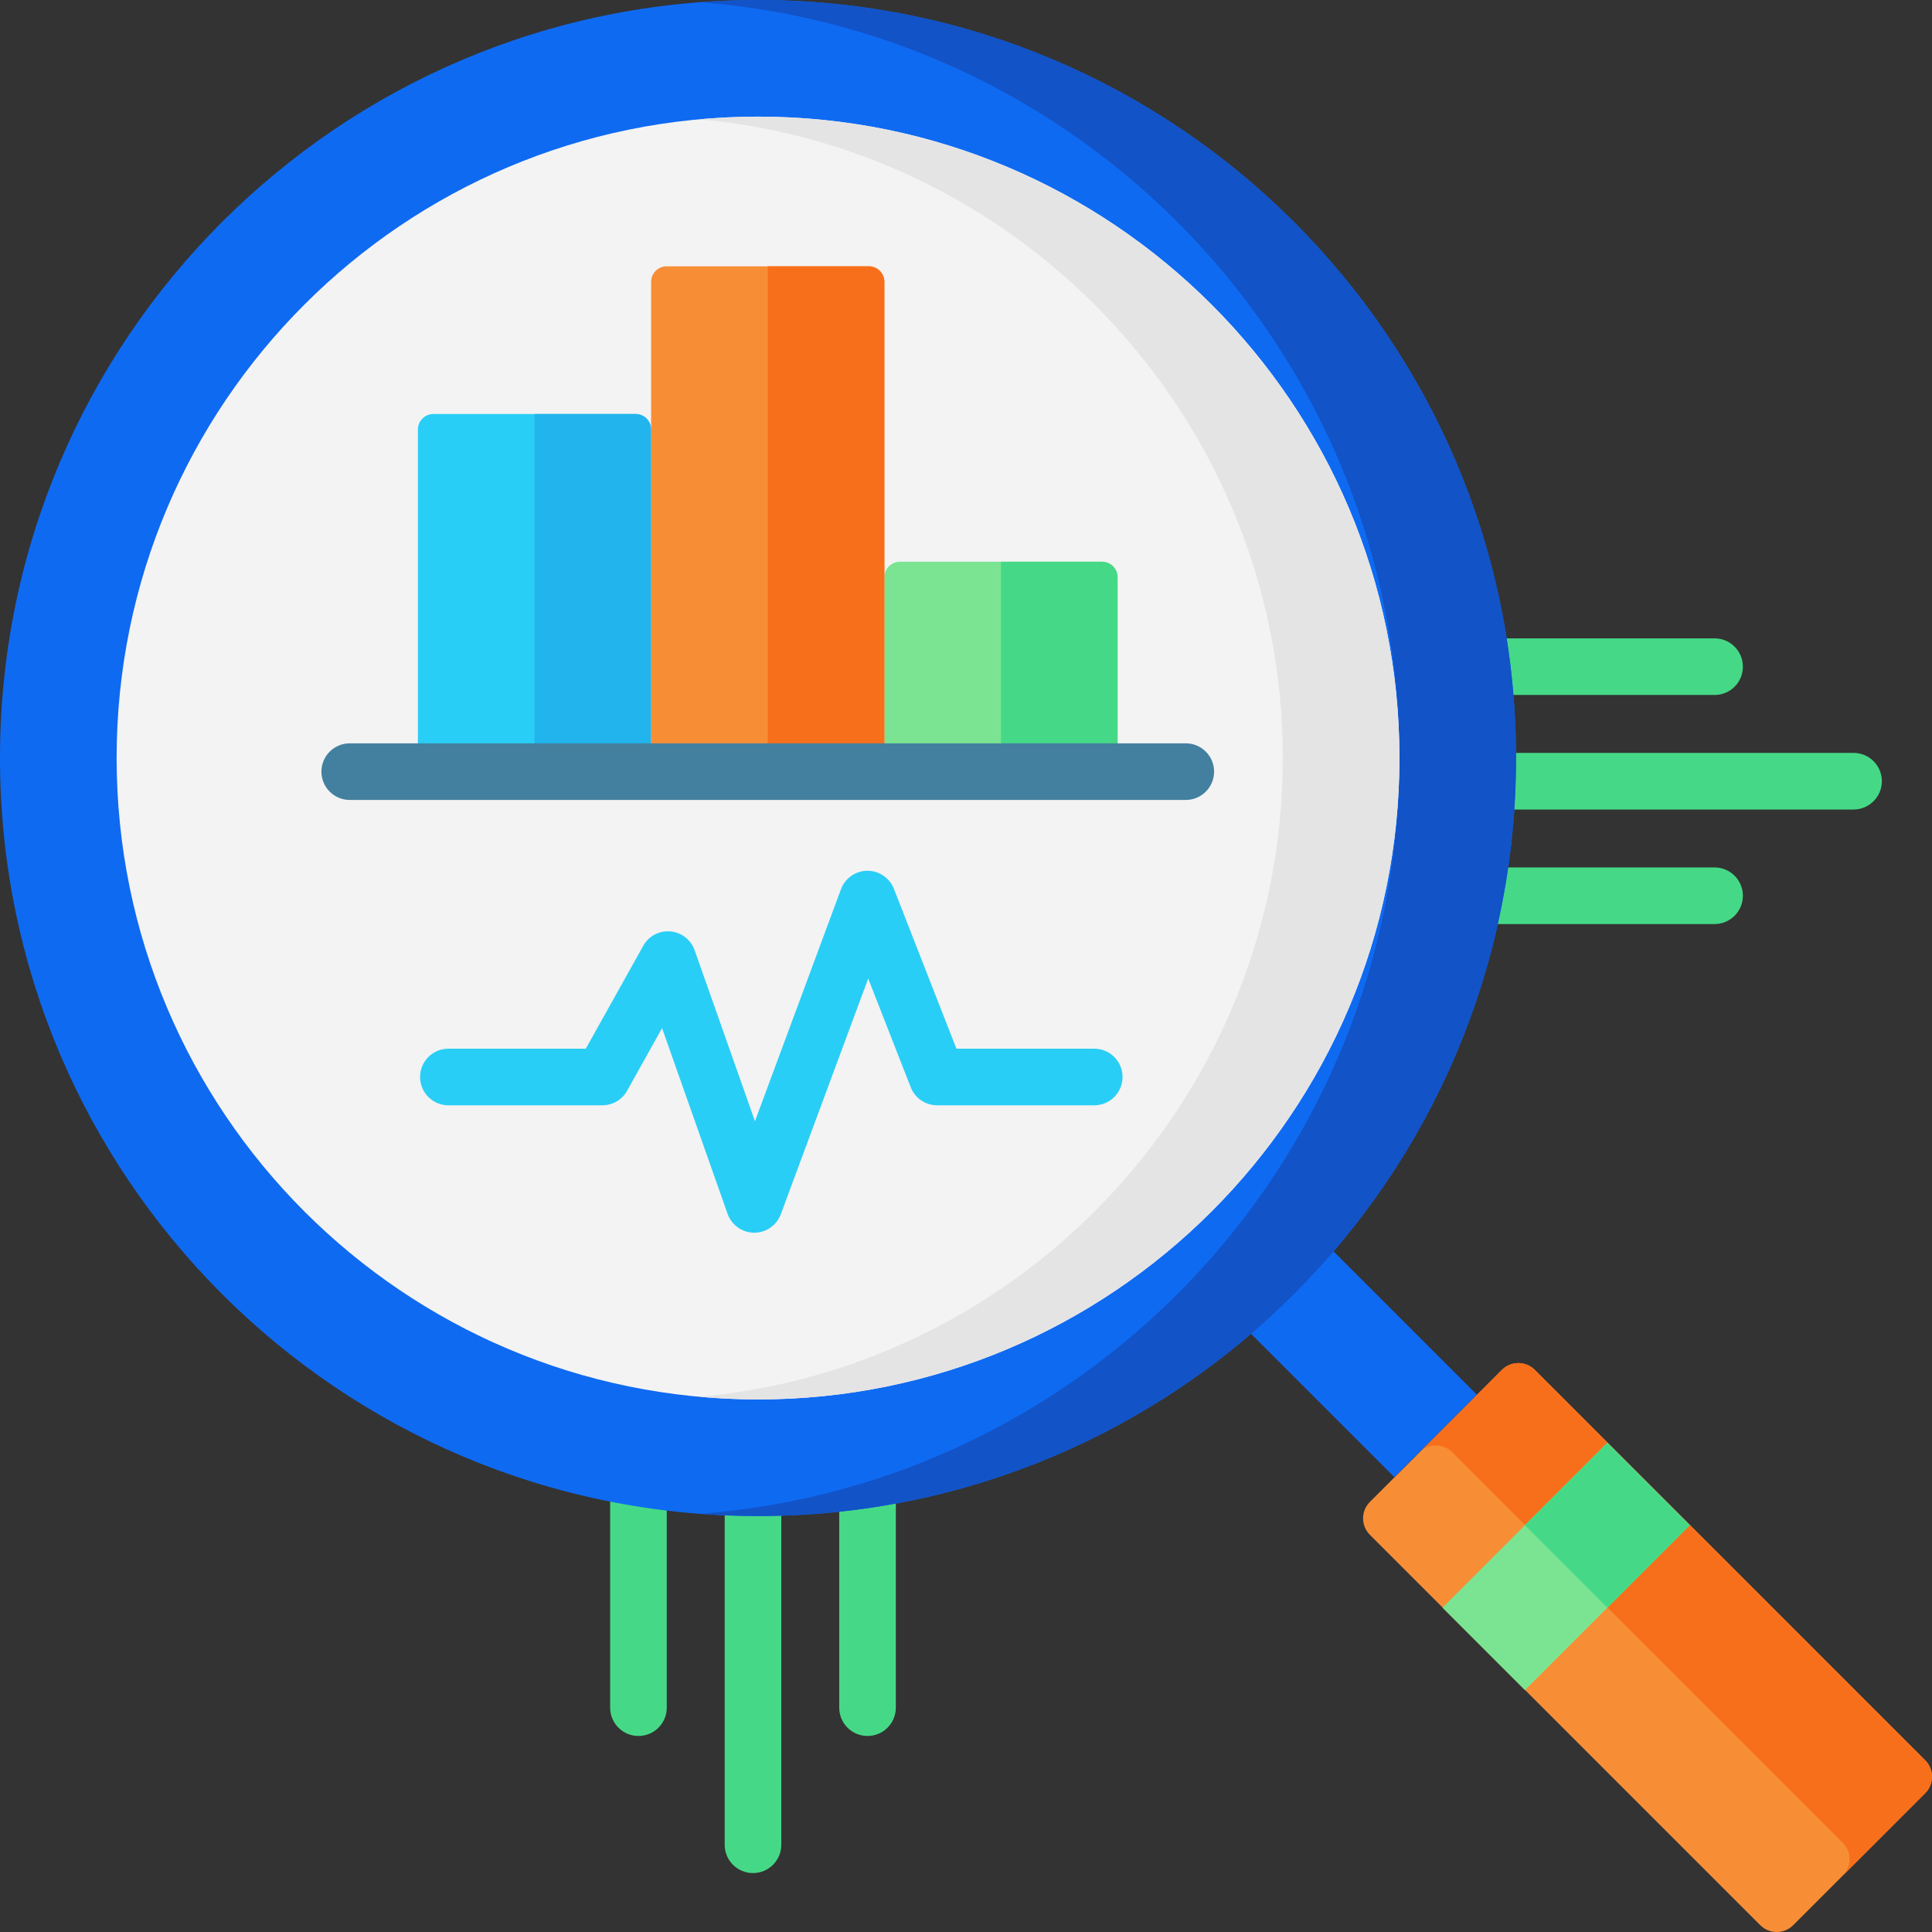 <svg width="60" height="60" viewBox="0 0 60 60" fill="none" xmlns="http://www.w3.org/2000/svg">
<rect x="0" y="0" width="60" height="60" fill="#333333" stroke="none"/>
<g clip-path="url(#clip0)">
<path d="M26.942 45.424C26.456 45.424 26.063 45.817 26.063 46.303V53.033C26.063 53.519 26.456 53.912 26.942 53.912C27.427 53.912 27.821 53.519 27.821 53.033V46.303C27.821 45.817 27.427 45.424 26.942 45.424Z" fill="#45D987"/>
<path d="M19.828 45.424C19.343 45.424 18.949 45.817 18.949 46.303V53.033C18.949 53.519 19.343 53.912 19.828 53.912C20.314 53.912 20.707 53.519 20.707 53.033V46.303C20.707 45.817 20.314 45.424 19.828 45.424Z" fill="#45D987"/>
<path d="M23.385 45.847C22.899 45.847 22.506 46.24 22.506 46.726V57.291C22.506 57.777 22.899 58.17 23.385 58.17C23.87 58.17 24.264 57.777 24.264 57.291V46.726C24.264 46.24 23.87 45.847 23.385 45.847Z" fill="#45D987"/>
<path d="M46.517 21.583H53.248C53.734 21.583 54.127 21.19 54.127 20.704C54.127 20.219 53.734 19.825 53.248 19.825H46.517C46.032 19.825 45.638 20.219 45.638 20.704C45.638 21.19 46.032 21.583 46.517 21.583Z" fill="#45D987"/>
<path d="M53.248 26.939H46.517C46.032 26.939 45.638 27.332 45.638 27.818C45.638 28.303 46.032 28.697 46.517 28.697H53.248C53.733 28.697 54.127 28.303 54.127 27.818C54.127 27.332 53.733 26.939 53.248 26.939Z" fill="#45D987"/>
<path d="M57.564 23.382H46.787C46.301 23.382 45.908 23.775 45.908 24.261C45.908 24.746 46.301 25.14 46.787 25.14H57.564C58.049 25.14 58.443 24.746 58.443 24.261C58.443 23.775 58.049 23.382 57.564 23.382Z" fill="#45D987"/>
<path d="M54.666 59.788L42.544 47.666C42.261 47.383 42.261 46.924 42.544 46.642L46.642 42.544C46.925 42.261 47.383 42.261 47.666 42.544L59.788 54.666C60.071 54.949 60.071 55.407 59.788 55.69L55.69 59.788C55.407 60.071 54.949 60.071 54.666 59.788Z" fill="#F78E36"/>
<path d="M46.642 42.544L44.081 45.105C44.364 44.822 44.822 44.822 45.105 45.105L57.227 57.227C57.51 57.51 57.51 57.968 57.227 58.251L59.788 55.69C60.071 55.407 60.071 54.949 59.788 54.666L47.666 42.544C47.383 42.261 46.924 42.261 46.642 42.544Z" fill="#F86F1B"/>
<path d="M37.722 40.292L40.283 37.731L45.864 43.312L43.303 45.873L37.722 40.292Z" fill="#0F6AF2"/>
<path d="M44.797 49.928L49.918 44.807L52.478 47.367L47.357 52.488L44.797 49.928Z" fill="#7BE492"/>
<path d="M47.357 47.367L49.918 44.807L52.478 47.367L49.918 49.928L47.357 47.367Z" fill="#45D987"/>
<path d="M23.541 47.082C36.543 47.082 47.082 36.543 47.082 23.541C47.082 10.54 36.543 0 23.541 0C10.54 0 0 10.54 0 23.541C0 36.543 10.54 47.082 23.541 47.082Z" fill="#0F6AF2"/>
<path d="M23.541 0C22.932 0 22.328 0.023 21.73 0.069C33.886 0.993 43.461 11.149 43.461 23.541C43.461 35.934 33.886 46.089 21.73 47.014C22.328 47.059 22.932 47.083 23.541 47.083C36.543 47.083 47.082 36.543 47.082 23.541C47.082 10.54 36.543 0 23.541 0V0Z" fill="#1253C7"/>
<path d="M23.541 43.461C34.542 43.461 43.461 34.542 43.461 23.541C43.461 12.54 34.542 3.622 23.541 3.622C12.54 3.622 3.622 12.54 3.622 23.541C3.622 34.542 12.54 43.461 23.541 43.461Z" fill="#F3F3F3"/>
<path d="M23.541 3.622C22.931 3.622 22.327 3.651 21.73 3.705C31.868 4.623 39.839 13.168 39.839 23.541C39.839 33.914 31.868 42.459 21.73 43.378C22.327 43.432 22.931 43.461 23.541 43.461C34.525 43.461 43.461 34.525 43.461 23.541C43.461 12.558 34.525 3.622 23.541 3.622Z" fill="#E4E4E4"/>
<path d="M20.221 23.964H12.978V13.34C12.978 13.073 13.194 12.857 13.461 12.857H19.738C20.005 12.857 20.221 13.073 20.221 13.34V23.964Z" fill="#29CEF6"/>
<path d="M16.599 12.857V23.964H20.221V13.34C20.221 13.073 20.005 12.857 19.738 12.857H16.599Z" fill="#22B5ED"/>
<path d="M34.708 23.964H27.465V17.928C27.465 17.661 27.681 17.445 27.948 17.445H34.225C34.492 17.445 34.708 17.661 34.708 17.928V23.964Z" fill="#7BE492"/>
<path d="M31.087 17.445V23.964H34.708V17.928C34.708 17.661 34.492 17.445 34.225 17.445H31.087Z" fill="#45D987"/>
<path d="M27.465 23.964H20.221V8.753C20.221 8.486 20.438 8.27 20.704 8.27H26.982C27.249 8.27 27.465 8.486 27.465 8.753V23.964Z" fill="#F78E36"/>
<path d="M23.843 8.27V23.964H27.465V8.753C27.465 8.486 27.248 8.27 26.982 8.27H23.843Z" fill="#F86F1B"/>
<path d="M36.826 23.085H10.861C10.375 23.085 9.982 23.478 9.982 23.964C9.982 24.449 10.375 24.843 10.861 24.843H36.826C37.311 24.843 37.705 24.449 37.705 23.964C37.705 23.478 37.311 23.085 36.826 23.085Z" fill="#43809F"/>
<path d="M33.984 32.568H29.703L27.76 27.601C27.627 27.262 27.296 27.04 26.934 27.042C26.569 27.046 26.244 27.274 26.117 27.616L23.446 34.82L21.572 29.509C21.457 29.183 21.162 28.955 20.818 28.926C20.473 28.895 20.144 29.071 19.976 29.373L18.192 32.568H13.925C13.439 32.568 13.046 32.962 13.046 33.447C13.046 33.932 13.439 34.326 13.925 34.326H18.708C19.026 34.326 19.32 34.154 19.475 33.875L20.561 31.929L22.596 37.696C22.719 38.045 23.048 38.28 23.418 38.283H23.425C23.792 38.283 24.121 38.054 24.249 37.709L26.963 30.39L28.284 33.767C28.416 34.104 28.741 34.326 29.103 34.326H33.983C34.469 34.326 34.862 33.932 34.862 33.447C34.862 32.962 34.469 32.568 33.984 32.568Z" fill="#29CEF6"/>
</g>
<defs>
<clipPath id="clip0">
<rect width="60" height="60" fill="white"/>
</clipPath>
</defs>
</svg>
